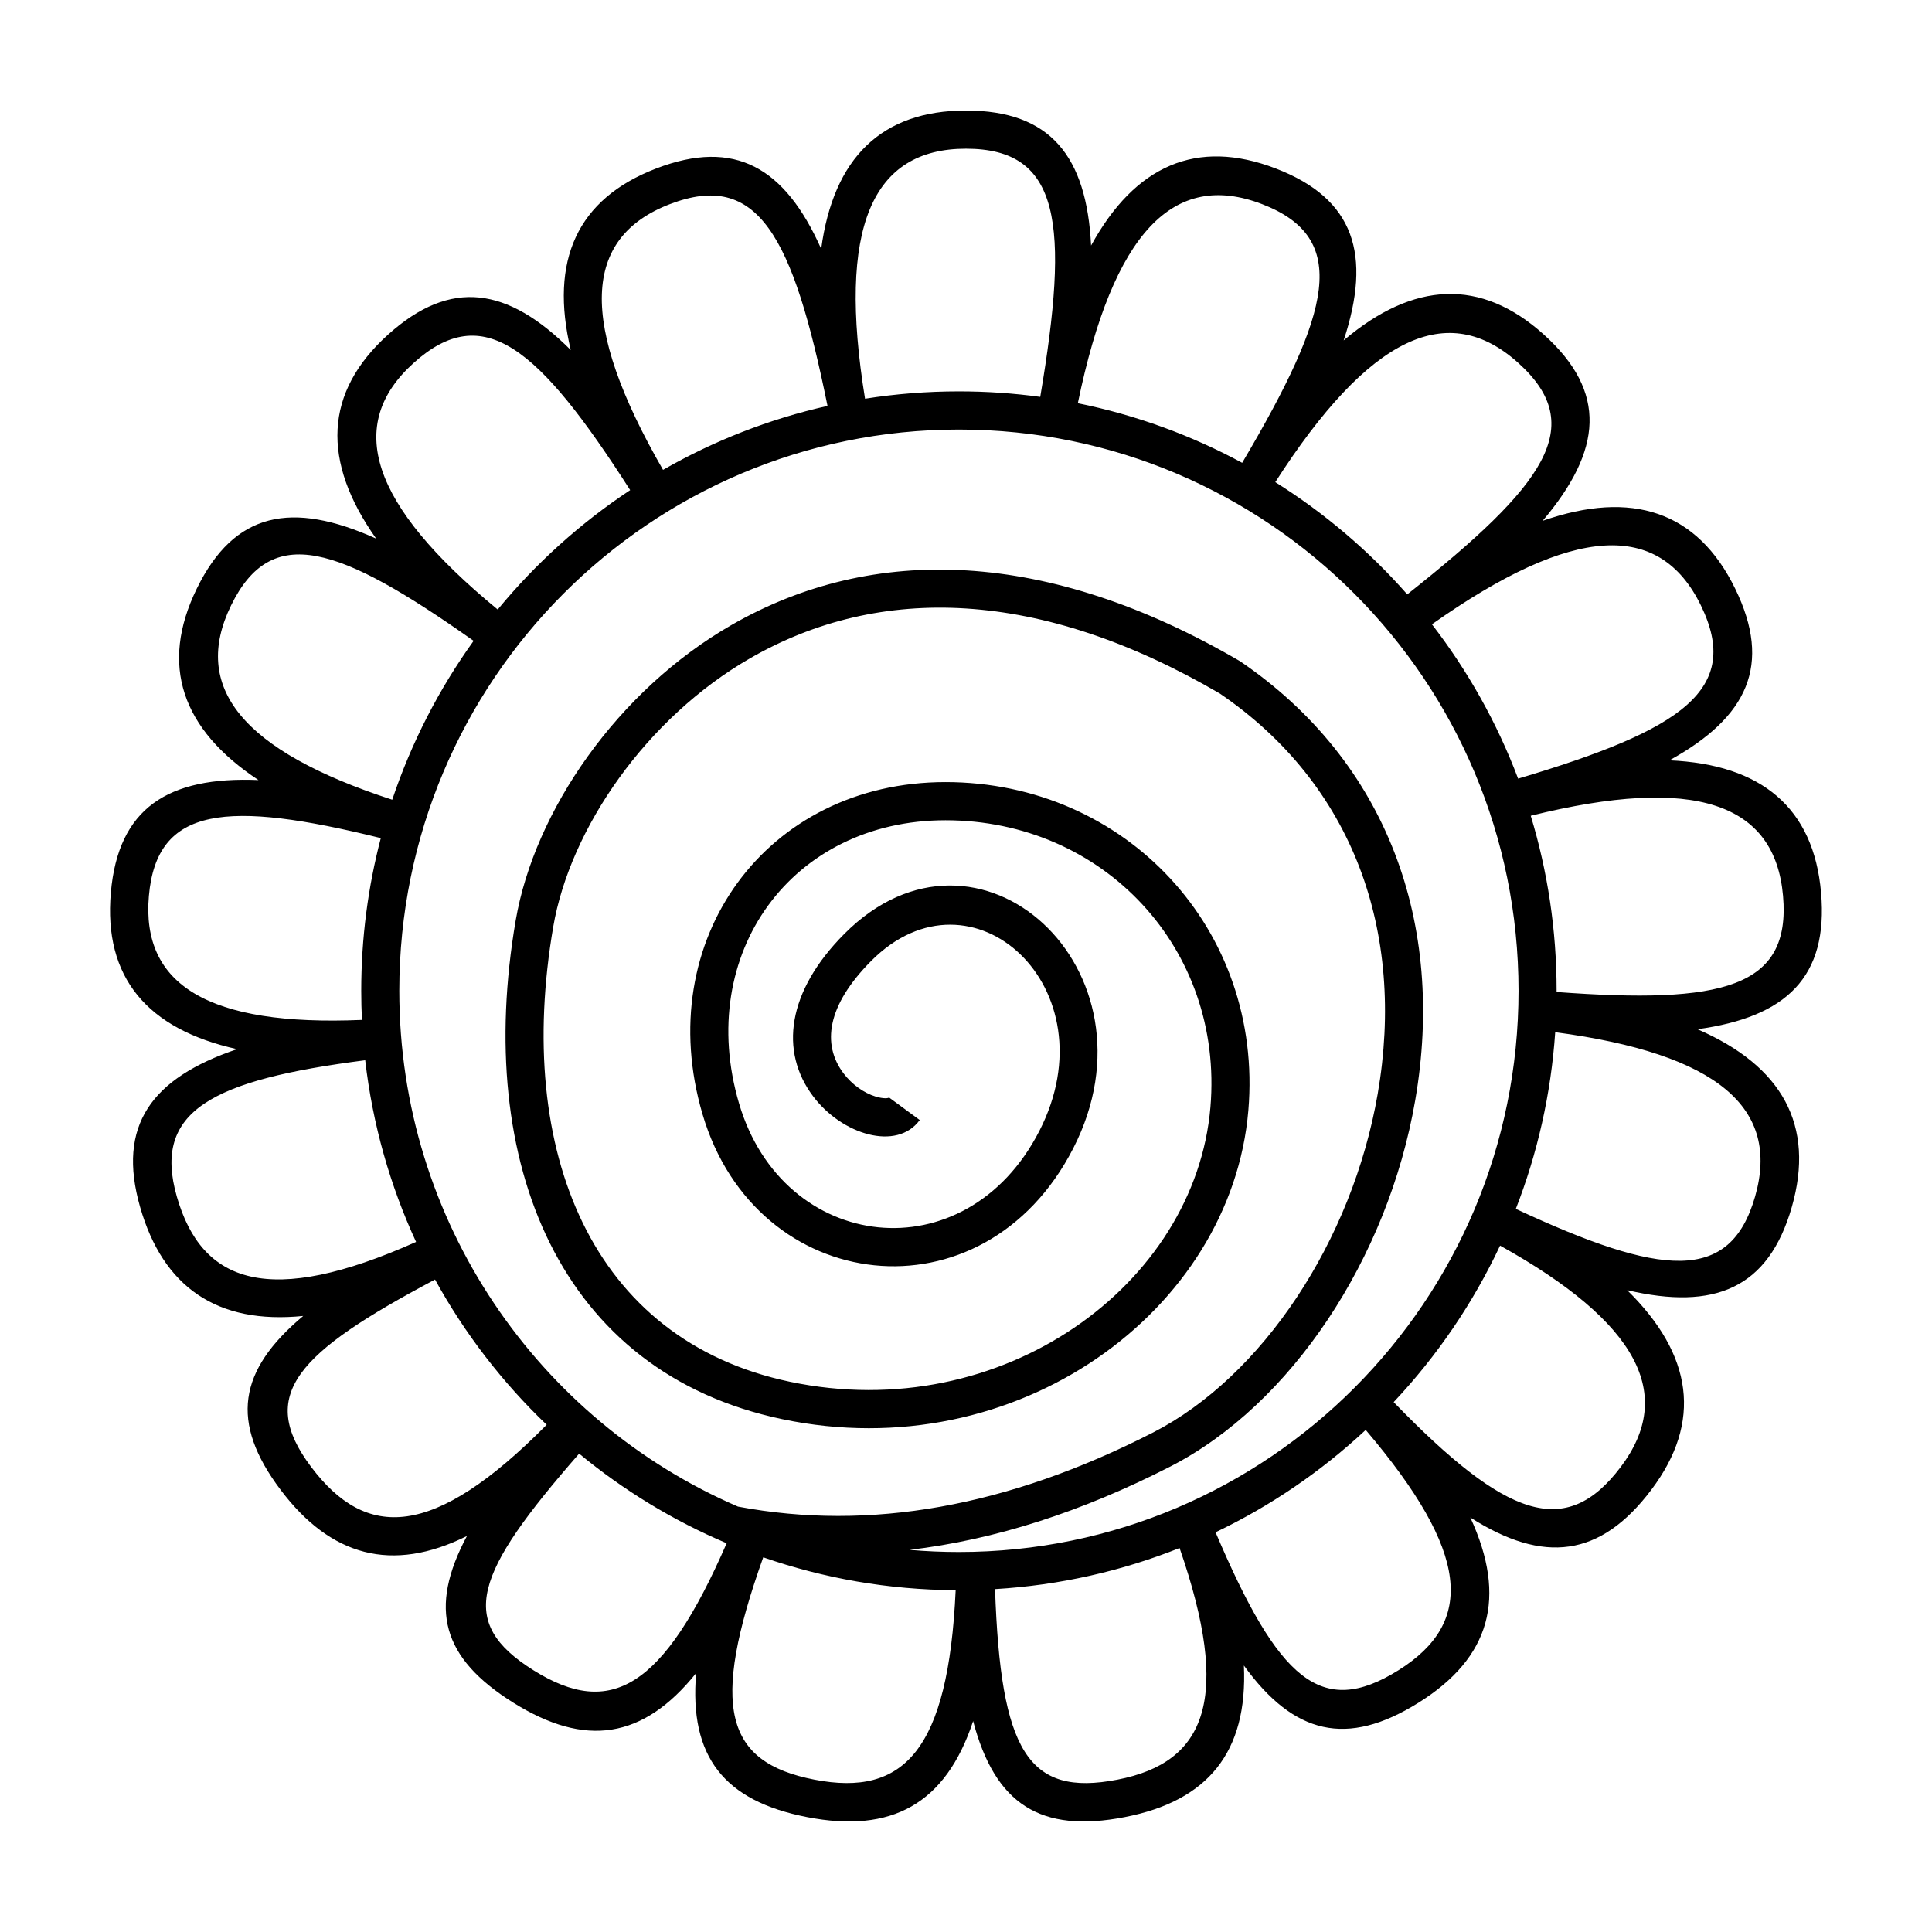 <?xml version="1.0" encoding="UTF-8"?>
<!-- Uploaded to: SVG Repo, www.svgrepo.com, Generator: SVG Repo Mixer Tools -->
<svg fill="#000000" width="800px" height="800px" version="1.1" viewBox="144 144 512 512" xmlns="http://www.w3.org/2000/svg">
 <path d="m319.71 268.52c13.422-7.688 28.074-13.461 43.59-16.949-9.172-45.188-18.453-62.43-41.773-53.477-23.094 8.863-24.371 31.305-1.816 70.426zm41.914-58.57c3.242-24.051 15.949-36.66 38.367-36.66 22.387 0 31.965 12.105 33.16 35.781 11.645-21.25 28.016-28.453 48.93-20.426 20.945 8.039 25.473 22.898 18.008 45.562 18.496-15.688 36.371-16.555 53.027-1.559 16.941 15.254 15.508 30.691-0.301 49.371 23.684-8.262 41.023-2.527 51.027 17.984 9.848 20.195 3.332 34.066-17.43 45.496 24.441 1.047 38.227 12.609 40.188 35.039 1.961 22.387-9.195 32.992-32.75 36.215 22.469 9.738 31.203 25.473 24.996 47.129-6.191 21.582-20.469 27.453-43.633 22.02 17.449 17.129 19.949 34.934 6.402 52.91-13.492 17.906-28.559 19.711-47.969 7.332 9.812 21.203 5.332 37.184-13.723 49.09-18.992 11.871-33.039 8.438-46.277-9.852 1.051 22.98-9.555 35.891-31.559 40.168-22.324 4.34-34.391-3.394-40.195-25.445-7.289 22.051-21.676 29.789-44 25.449-21.973-4.269-31.281-16.004-29.41-38.156-14.086 17.531-29.402 19.73-48.426 7.844-18.957-11.848-22.551-24.973-12.312-44.188-19.898 9.902-36.141 5.336-49.375-12.227-13.516-17.938-11.234-31.656 5.988-46.086-22.781 2.309-37.137-7.621-43.219-28.84-6.203-21.629 2.981-34.195 25.703-41.867-23.871-5.281-35.426-19.055-33.465-41.477 1.961-22.406 15.117-30.824 39.117-29.832-20.375-13.484-26.223-30.48-16.355-50.707 9.98-20.465 25.242-23.32 47.543-13.293-14.512-20.508-13.797-38.777 3.184-54.066 16.625-14.973 31.734-12.559 48.387 4.098-5.652-23.688 1.68-40.059 22.648-48.109 20.879-8.016 34.133-0.262 43.723 21.301zm-85.727 95.582c10.051-12.215 21.887-22.898 35.105-31.648-24.344-38.055-38.977-50.266-57.367-33.703-18.156 16.348-11.699 37.434 22.262 65.352zm-27.949 50.406c5.09-15.191 12.406-29.359 21.566-42.109-35.887-25.371-53.57-31.336-64.285-9.375-10.5 21.535 2.648 38.43 42.719 51.484zm-8.031 58.348c-0.121-2.559-0.184-5.133-0.184-7.719 0-13.984 1.801-27.543 5.184-40.461-40.836-10.094-59.375-8.512-61.461 15.332-2.055 23.512 15.699 34.594 56.461 32.848zm14.348 58.836c-6.887-14.941-11.523-31.133-13.48-48.148-40.625 5.219-56.445 13.398-49.922 36.141 6.652 23.203 24.656 29.316 63.402 12.008zm34.609 48.457c-11.715-11.191-21.719-24.168-29.586-38.488-36.711 19.484-47.219 30.566-32.836 49.648 14.598 19.375 32.316 19.262 62.422-11.16zm47.699 31.395c-14.211-6.016-27.363-14.051-39.098-23.746-27.84 31.855-32.523 44.648-12.055 57.438 20.406 12.75 34.352 4.836 51.152-33.691zm60.688 12.441c-17.852-0.098-35.004-3.156-50.996-8.711-14.172 39.754-10.113 54.32 13.559 58.922 23.734 4.613 35.48-7.758 37.438-50.211zm59.34-11.176c-15.277 6.09-31.723 9.863-48.906 10.891 1.492 42.84 8.637 55.125 32.465 50.492 23.605-4.586 30.215-21.613 16.441-61.383zm49.328-31.289c-11.746 10.945-25.148 20.125-39.793 27.117 16.617 39.059 27.961 49.379 48.43 36.59 20.465-12.789 18.91-31.293-8.637-63.707zm35.605-48.852c-7.188 15.324-16.746 29.312-28.199 41.48 29.848 30.793 45.625 36.492 60.203 17.148 14.402-19.117 4.75-38.188-32.004-58.629zm14.613-56.555c-1.117 16.418-4.723 32.152-10.438 46.82 38.52 17.934 56.777 19.859 63.41-3.266 6.707-23.391-9.781-37.828-52.973-43.555zm-6.484-57.359c4.457 14.672 6.856 30.246 6.856 46.383v0.32c43.953 3.262 62.141-1.086 60.008-25.465-2.152-24.578-23.27-32.02-66.863-21.238zm-26.188-50.738c9.508 12.32 17.246 26.082 22.84 40.902 43.559-12.957 59.316-23.602 48.438-45.91-10.938-22.422-33.703-21.535-71.277 5.008zm-41.508-37.676c13.055 8.184 24.836 18.223 34.973 29.746 36.48-28.91 48.051-44.562 29.406-61.348-18.582-16.734-39.406-7.305-64.379 31.602zm-8.777-5.117c23.691-40.074 28.684-59.574 5.266-68.566-23.379-8.973-39.453 7.356-48.82 52.773 15.453 3.129 30.09 8.512 43.555 15.793zm-99.945-16.988c8.105-1.281 16.414-1.945 24.883-1.945 7.309 0 14.5 0.496 21.547 1.457 7.769-45.957 5.418-65.773-19.684-65.773-24.949 0-34.133 20.852-26.746 66.262zm11.805 305.06c4.309 0.379 8.672 0.57 13.078 0.57 81.906 0 148.3-66.59 148.3-148.73 0-82.145-66.398-148.73-148.3-148.73-81.91 0-148.31 66.59-148.31 148.73 0 61.293 36.969 113.92 89.762 136.7 34.887 6.562 71.488 0.066 109.95-19.613 28.945-14.812 52.84-50.75 59.582-89.793 7.414-42.938-6.484-81.984-41.848-106.07-47.625-27.824-90.062-29.125-124.41-9.379-27.562 15.848-47.77 45.141-52.246 71.223-10.227 59.562 10.23 109.53 62.738 120.55 56.262 11.805 107.45-25.727 111.43-72.777 3.551-41.945-28.305-76.027-70.211-76.027-40.762 0-66.391 35.309-54.715 75.023 11.668 39.691 60.07 45.457 79.609 7.273 19.34-37.797-17.895-71.871-44.594-45.008-11.754 11.824-13.086 22.102-7.336 29.758 2.238 2.977 5.445 5.231 8.5 6.164 2.188 0.664 3.422 0.469 3.578 0.254l8.137 5.977c-6.07 8.309-20.613 3.883-28.27-6.309-8.941-11.898-6.883-27.762 8.246-42.984 35.523-35.742 84.918 9.461 60.711 56.766-23.77 46.453-84.059 39.273-98.258-9.031-13.562-46.133 16.828-88 64.391-88 47.766 0 84.316 39.105 80.262 87-4.496 53.145-61.395 94.863-123.55 81.824-58.918-12.359-81.648-67.887-70.613-132.17 4.984-29.031 26.984-60.922 57.172-78.277 37.566-21.602 83.848-20.184 134.8 9.594 39.141 26.641 54.469 69.703 46.414 116.35-7.258 42.023-32.988 80.73-64.938 97.078-23.547 12.047-46.574 19.414-69.062 22.066z"/>
</svg>